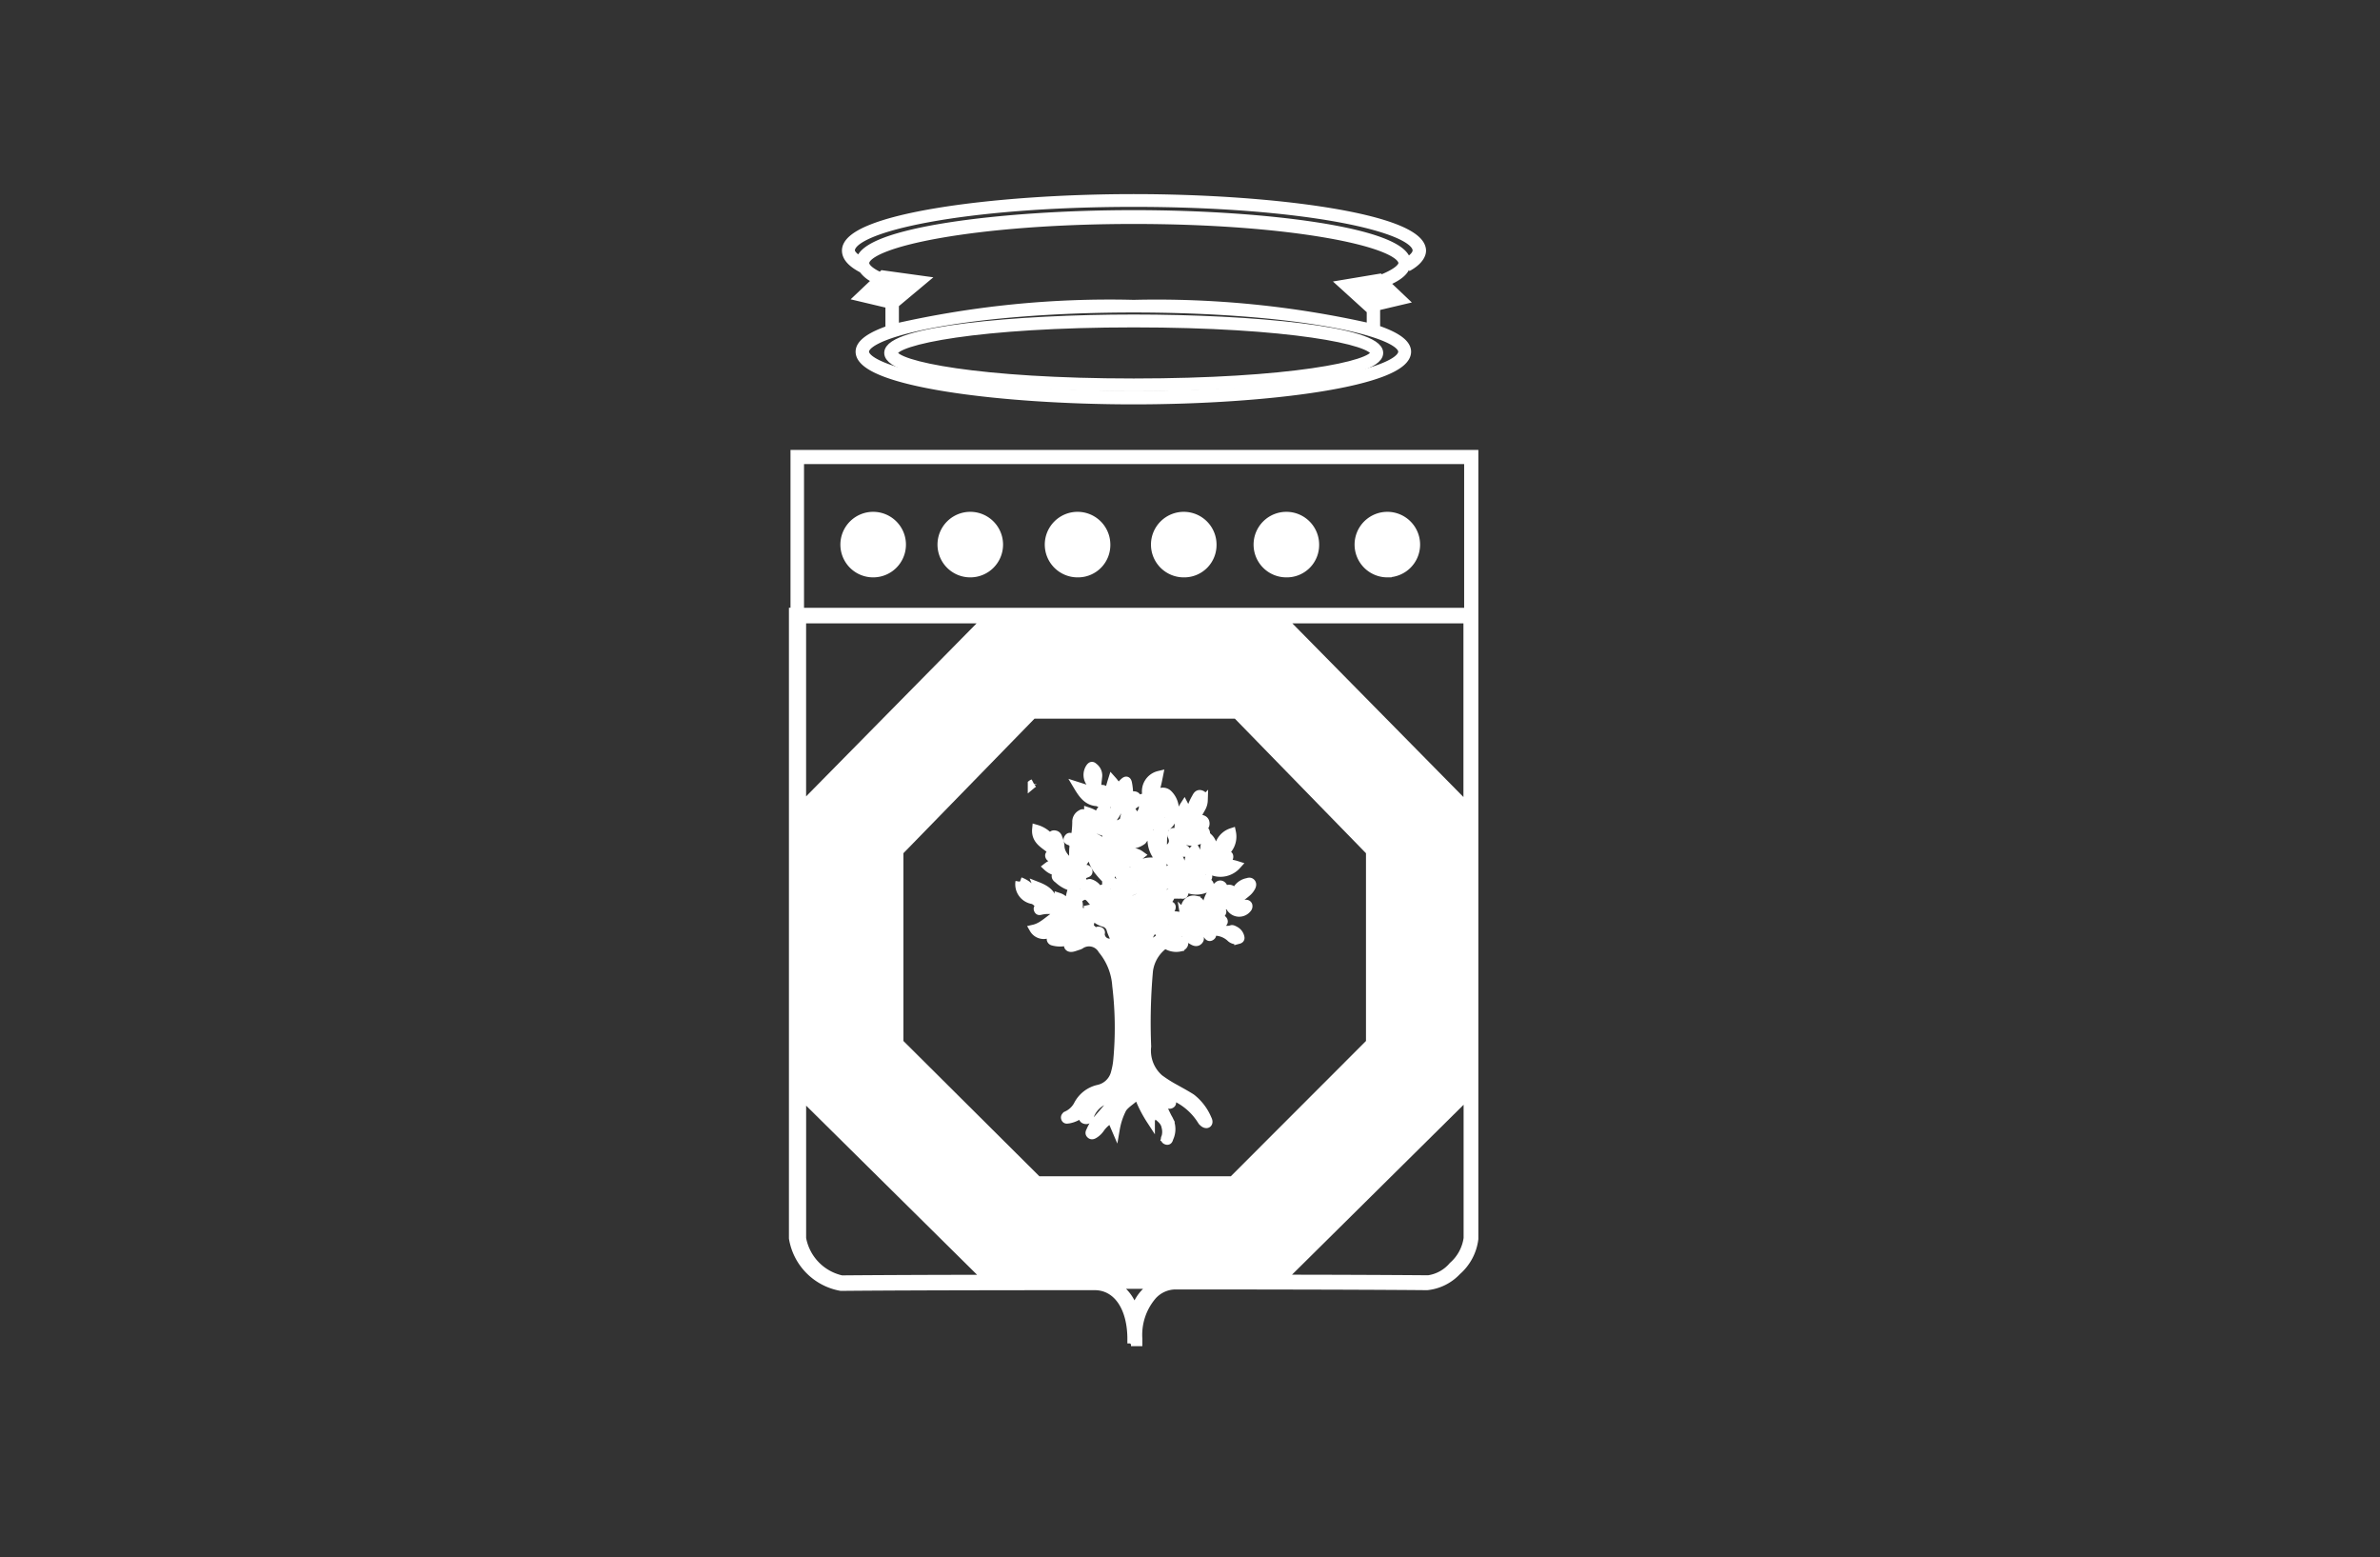 <svg xmlns="http://www.w3.org/2000/svg" width="69.702" height="45.598" viewBox="0 0 69.702 45.598">
	<rect x="0" y="0" width="69.702" height="45.598" fill="#333333" stroke="none"/>
	<g id="logo_puglia" transform="translate(-1299.997 -113)">
		<g id="Group_5273" data-name="Group 5273" transform="translate(1323.23 118.805)">
			<g id="Group_5066" data-name="Group 5066" transform="translate(6.992 17.128)">
				<path id="Path_4903" data-name="Path 4903" d="M.047,0A.261.261,0,0,0,0,.031L0,.019C.013.009.032.01.047,0" fill="#fff" stroke="#fff" stroke-width="0.25"></path>
			</g>
			<g id="Group_5068" data-name="Group 5068" transform="translate(6.638 16.625)">
				<path id="Path_4905" data-name="Path 4905" d="M-38.053-15.477a.843.843,0,0,1,.448.382.576.576,0,0,0,.346.293,2.64,2.64,0,0,1-.291-.541c.256.1.457.229.469.53,0,.091.085.088.166.09v-.293c.186.061.232.225.314.357a1.3,1.3,0,0,1,.04-.48.424.424,0,0,1,.157.6c-.025.064-.032.1.035.14a1.763,1.763,0,0,1,.16.11l.061-.4a.431.431,0,0,1,.133.461.1.1,0,0,0,.027.115c.06.054.113.116.17.176.045-.014-.006-.107.076-.09s.038.07.044.1a.266.266,0,0,0,.316.245c.087-.008.123-.048.088-.134s-.076-.166-.1-.252a.283.283,0,0,0-.207-.205.651.651,0,0,1-.428-.392c.106-.025.193.041.29.023a.914.914,0,0,0-.175-.239c-.1-.117-.18-.261-.366-.135-.025.017-.052.009-.067-.028s.017-.052.046-.067c.046-.024.1-.022.14-.067-.029-.063-.061-.117-.147-.11a.921.921,0,0,1-.624-.253c-.037-.027-.085-.061-.066-.117s.085-.054.135-.046a2.36,2.36,0,0,1,.5.138c-.013-.044-.021-.076-.031-.107-.049-.145-.13-.184-.267-.127a.554.554,0,0,1-.592-.106.575.575,0,0,1,.534-.094c-.11-.12-.178-.321-.4-.191-.03.018-.051.016-.068-.018s0-.063.037-.073a.122.122,0,0,0,.076-.044c-.179-.214-.537-.3-.5-.685a.821.821,0,0,1,.425.293c.028-.056.021-.135.1-.129s.1.06.116.115a.61.61,0,0,1,.054.193c0,.3.225.445.425.639a2.177,2.177,0,0,1-.032-.554.166.166,0,0,0-.1-.2c-.029-.014-.1-.022-.053-.089s.075-.01.1.01c.062.045.092.03.1-.043a2.741,2.741,0,0,0,.04-.437.251.251,0,0,1,.124-.23c.049-.031.085-.042.093.039a.443.443,0,0,1-.055.355l.022.03c.041-.014.081-.031.123-.041a.142.142,0,0,1,.168.05.136.136,0,0,1-.023.161c-.083.107-.18.194-.33.139-.057-.021-.082-.006-.089.049a1.187,1.187,0,0,0-.025.373.481.481,0,0,1,.411-.3,1.252,1.252,0,0,1-.28.617.176.176,0,0,0-.036.253.573.573,0,0,1,.1-.06c.04-.016.076-.106.126-.025s-.043.088-.077.105c-.121.061-.126.139-.057.241.037.054.051.124.116.161,0-.06,0-.127.082-.127a.4.4,0,0,1,.26.23c.015.132-.136.06-.176.135a.314.314,0,0,0,.245.179c0-.092,0-.182,0-.271,0-.043.005-.1.044-.112s.077.03.109.06a.369.369,0,0,1,.065.462c-.059.1,0,.11.062.153a2.063,2.063,0,0,1,.035-.31c.027-.092.047-.185.074-.292a.662.662,0,0,1,.139.662c-.1.2.015.314.1.476a2.451,2.451,0,0,0,.059-1.061c0-.035-.025-.046-.052-.059a2.408,2.408,0,0,1-.7-.6,1.031,1.031,0,0,1-.231-.533c-.021-.1,0-.186.138-.168a1.2,1.2,0,0,1-.05-.3,1.426,1.426,0,0,1,.37.243.141.141,0,0,1,.019-.017c-.008-.1-.015-.2-.026-.3a.086.086,0,0,0-.085-.09.592.592,0,0,1-.446-.582.937.937,0,0,1,.5.4c.006-.12.031-.235-.09-.306-.032-.019-.087-.032-.063-.094s.075-.009.107-.012a.253.253,0,0,0-.246-.28c-.248-.036-.381-.227-.515-.451l.571.183a.511.511,0,0,0-.164-.242A.383.383,0,0,1-36-18.815c.033-.042.058-.053.1-.012a.307.307,0,0,1,.129.259c-.006.071-.016.143-.024.214-.012.115.049.183.148.176.043,0,.071.019.057.073s-.046.12-.029.167c.064.184.1.375.162.576a1.732,1.732,0,0,0,.242-.315c-.267-.154-.29-.282-.139-.763a1.3,1.3,0,0,1,.173.245c.055-.061.106-.126.165-.181s.1-.076.119.036a1.88,1.88,0,0,1,.032.342.113.113,0,0,1,.019.017c.082,0,.2-.047.218.072.026.162-.13.2-.241.261a.593.593,0,0,1,.186.384c.107-.155.3-.268.212-.5-.016-.046-.1-.123,0-.153.083-.024.052.081.085.119a.069.069,0,0,0,.021.011.193.193,0,0,0,.026-.191.484.484,0,0,1,.35-.608c-.02.1-.037.191-.06.283s-.054.189-.086.3a1.674,1.674,0,0,1,.172-.075.224.224,0,0,1,.249.044.632.632,0,0,1-.011.911c-.044.043-.1.073-.115.142a2.38,2.38,0,0,0-.021.666c.185-.131.378-.238.253-.5a.12.12,0,0,1,0-.028c-.007-.038,0-.066.044-.073s.041.028.048.054l.051.189c.1-.356.021-.716.221-1.027l.156.3a1.47,1.47,0,0,1,.184-.521c.031-.058.063-.131.15-.1s.073.1.074.17a.478.478,0,0,1-.069.232c-.054.1-.115.2-.178.311a1.405,1.405,0,0,1,.145,0c.082.009.153.038.154.137s-.086.132-.169.135a.321.321,0,0,1-.249-.1l-.2.321a.326.326,0,0,0,.2-.077.469.469,0,0,1,.211-.088c.073-.012.165-.045.208.042s-.036.153-.1.2a.494.494,0,0,1-.506.042c-.061-.023-.08-.01-.124.035-.094.1-.062.146.043.19a.986.986,0,0,1,.086.051c.03.017.041.037.024.07s-.043.033-.071.016a.6.6,0,0,1-.1-.06c-.112-.1-.194-.068-.265.069.314.1.319.353.305.618,0,.093,0,.188,0,.317a1.423,1.423,0,0,0,.07-.306c.019-.056.019-.14.1-.133s.058-.028.053-.072a.648.648,0,0,1,.179-.535.743.743,0,0,1,.076.59l.033.026c.081-.049.051-.136.071-.206.009-.032,0-.069.053-.065s.043.04.041.073-.013.046.009.059c.111-.043.121-.1.065-.209a.521.521,0,0,1,.055-.587c.172.167.115.378.131.578a.337.337,0,0,0,.157-.257.562.562,0,0,1,.387-.479.6.6,0,0,1-.312.657.957.957,0,0,0,.134.014c.037,0,.1-.028.1.04,0,.084-.07.054-.106.049a.413.413,0,0,0-.434.211,1.225,1.225,0,0,1,.767-.009.646.646,0,0,1-.741.159c-.187-.073-.277.01-.4.127h.241c.031,0,.056.006.056.046s-.023.045-.055.047a2.827,2.827,0,0,1-.316.012c-.088-.006-.134.032-.192.117a1.146,1.146,0,0,1,.509-.014c.044.009.087.027.1.074a.072.072,0,0,1-.05.079.681.681,0,0,1-.6.034c-.148-.071-.173-.071-.26.073a.188.188,0,0,1,.043,0c.043.014.124-.04.124.048s-.078.041-.123.05c-.028.006-.058,0-.086,0-.068.008-.159-.023-.191.061s-.1.148-.138.233l.07.028c.038.016.112-.008.093.074s-.077.011-.116.019-.1-.062-.138.015a.68.68,0,0,0-.1.258,1.067,1.067,0,0,1,.578-.051c-.121.085-.079.192-.082.316.14-.109.263-.193.232-.379a.429.429,0,0,1,.043-.239.239.239,0,0,1,.276-.171,1,1,0,0,0-.056.4c.083-.07.223-.091.12-.245-.017-.026-.069-.075,0-.105s.068.031.086.067.022.043.031.065c.02.047.056.049.094.028s.067-.006.071-.068a.919.919,0,0,1,.328-.555c.058-.063.143-.025.158.06a.3.3,0,0,1-.018.156l.027.022a.544.544,0,0,1-.07.24.544.544,0,0,0,.07-.24c.042-.074.079-.164.187-.142.078.016.083.082.07.149l.031.024-.018.033c-.008.012-.014.027-.022.039.008-.012.014-.027.022-.039l.018-.033a.509.509,0,0,0,.073-.105.451.451,0,0,1,.333-.266c.039-.012.073-.023.107.008s.028.078.009.119a.518.518,0,0,1-.111.149,1.741,1.741,0,0,1-.352.248c-.025.016-.071.026-.056.069a.084.084,0,0,0,.078.056c.081,0,.162-.011.244-.015.038,0,.081-.005.1.038a.1.1,0,0,1-.029.1.3.3,0,0,1-.506-.069c-.014-.032-.009-.078-.071-.056-.1.035-.2.062-.315.1.03.021.05.029.059.044.025.041.142.021.085.109s-.108-.007-.138-.032a.367.367,0,0,0-.449,0,.213.213,0,0,0,.127.044,1.162,1.162,0,0,1,.4.119c.048.031.12.062.118.117s-.085.062-.136.078a.6.6,0,0,1-.169.028c-.062,0-.078.033-.082.1.215-.067.41.1.623.024.024-.009.065.014.094.03a.286.286,0,0,1,.159.21c.006.039-.023.052-.05.059a.237.237,0,0,1-.24-.063.688.688,0,0,0-.577-.168c-.016.054.079.081.015.13s-.09-.02-.112-.046c-.1-.116-.213-.088-.345-.076l.033.049c.039.061.133.12.062.2s-.159.016-.233-.03a.246.246,0,0,1-.033-.027c-.072-.066-.148-.189-.215-.185-.088.006-.17.112-.254.176-.006,0-.006.015-.011.029.065.017.13.033.194.052.045.013.123-.008.119.067,0,.058-.056.1-.116.115a.546.546,0,0,1-.362-.049c-.043-.014-.077-.049-.128-.005a1.125,1.125,0,0,0-.427.741,17.129,17.129,0,0,0-.053,2.219,1.084,1.084,0,0,0,.367.942,3.828,3.828,0,0,0,.436.278c.167.093.336.184.5.288a1.53,1.53,0,0,1,.472.624c.02.038.035.092,0,.121s-.091,0-.127-.034a.316.316,0,0,1-.046-.055,1.817,1.817,0,0,0-.751-.673c-.054-.024-.089-.121-.15-.079s.016.1.02.159.028.09-.021.117-.082-.008-.114-.038l-.221-.206a.239.239,0,0,0-.028-.036.239.239,0,0,1,.028.036l-.029.048c.093.2.175.4.279.6a.61.61,0,0,1,.04.58c-.016.033-.017.1-.082.076s-.032-.071-.019-.108a.553.553,0,0,0,0-.283c-.036-.206-.21-.287-.345-.417l-.1.21a3.612,3.612,0,0,1-.378-.764c-.131.178-.332.259-.448.427a2.042,2.042,0,0,0-.2.592l-.125-.292a.921.921,0,0,0-.318.278.59.59,0,0,1-.173.171c-.038.023-.078.048-.118.011s-.017-.07,0-.106a1.268,1.268,0,0,1,.222-.351c.173-.2.343-.4.518-.6a.778.778,0,0,0-.75.479c-.029.066-.041.171-.143.149s-.057-.118-.07-.185c0-.007-.01-.013-.021-.025a.809.809,0,0,1-.392.193c-.035,0-.08.025-.1-.024s.019-.075.059-.095a.692.692,0,0,0,.307-.295.891.891,0,0,1,.605-.468.65.65,0,0,0,.492-.495,2.023,2.023,0,0,0,.064-.354,10.256,10.256,0,0,0-.03-2.174,1.844,1.844,0,0,0-.417-1.053.446.446,0,0,0-.645-.143.37.37,0,0,1-.053.022c-.1.027-.232.1-.289.027-.042-.057.076-.168.145-.241a.171.171,0,0,0,.016-.025c-.054-.031-.109-.075-.132.032a.106.106,0,0,1-.076.08.774.774,0,0,1-.424-.005.072.072,0,0,1-.043-.05c0-.037.026-.058.061-.07l.279-.091a.357.357,0,0,0-.37-.031.339.339,0,0,1-.478-.116c.322-.074.5-.359.819-.475a.943.943,0,0,0-.616-.062c-.032.008-.052.013-.069-.021s-.01-.053.023-.068a.766.766,0,0,0,.072-.045c-.107-.052-.151-.162-.276-.186a.458.458,0,0,1-.361-.527m.649-1.331c.091.053.16.1.165.21h0c0-.107-.074-.157-.165-.21m.17.215h0l.009.006-.009-.006m.932.393a.223.223,0,0,1,.16-.193h0a.223.223,0,0,0-.16.193m.622-.858,0,0,0,0m3.487,1.817h0l.008.008Zm.028.39a.2.2,0,0,1-.041.016.2.2,0,0,0,.041-.016m-.808.975a.053.053,0,0,0,.027.023.053.053,0,0,1-.027-.023.21.21,0,0,1-.072-.044.21.21,0,0,0,.072.044m.264-.424c-.068-.052-.143-.088-.145-.188a1,1,0,0,0-.329.385c.2.039.3-.14.474-.2m-2.045-.765c.032.074.062.149.1.231.049-.058.095-.113.142-.167s.085-.092.13-.081c.193.046.085-.1.133-.17a1.249,1.249,0,0,1-.456.1c-.071,0-.065.035-.045.082m.26.234-.012-.01.012.01m-.047.341c-.1.023-.1.023-.1.129a3.3,3.3,0,0,1-.032.465c.271-.15.222-.372.131-.594m.516-.5c.087-.2.057-.251-.175-.312.1.1.178.175.175.312m-.12.252a.361.361,0,0,1-.145-.245c-.106.1-.009.167.021.242a1.07,1.07,0,0,1,.053.277c.03-.068.06-.136.092-.2a.047.047,0,0,0-.021-.07m-.463-.714c.1-.015.212.013.278-.032s-.013-.161.012-.274a.635.635,0,0,1-.431.112c.069.068-.017.219.141.194m.3-.321a.887.887,0,0,1,.235.234c.031.038.065.066.089-.008a.219.219,0,0,0-.145-.309c-.1-.047-.122.035-.179.084m.609,1.551a.608.608,0,0,1-.164.044c-.253-.006-.356.164-.437.362a.679.679,0,0,0-.082.236,1.778,1.778,0,0,0,.343-.182c.084-.052.129-.107.071-.207-.015-.026-.047-.069.011-.1s.06.038.08.067a.34.34,0,0,1,.025.059c.1-.072.206-.133.153-.283m-1.135-.969a.5.5,0,0,0-.021-.466c-.05-.119-.053-.117.067-.111.041,0,.05-.038.07-.061a.659.659,0,0,1,.526-.222c.039,0,.091-.028.068.066-.015.063.089.041.138.1a.463.463,0,0,0-.073-.371.855.855,0,0,1-.127-.551c0-.025,0-.046.035-.053a.06.06,0,0,1,.072.031.837.837,0,0,0,.1.144c.021-.111.07-.218-.03-.323a.365.365,0,0,1-.06-.287.243.243,0,0,0-.175.155,1.161,1.161,0,0,1-.223.464.574.574,0,0,1-.433.109c-.052,0-.129-.055-.156.044l-.011.033h.035c.042,0,.1-.065.124.005s-.055.072-.1.09c-.118.052-.119.049-.12.179.193-.075.382-.194.606-.034a2.408,2.408,0,0,1-.493.3c-.033.01-.077.009-.068.07a1.919,1.919,0,0,0,.246.691m-.779-.569c.01-.015.014-.019.016-.023.024-.048-.031-.131.038-.148s.126.037.165.1.06.141,0,.183c-.088.061-.026.086.009.122a1.292,1.292,0,0,0,.4.286c-.069-.2-.141-.383-.188-.576-.017-.069-.111-.127-.18-.175-.1-.07-.212-.126-.348-.206.089.149,0,.306.092.442m.382-.274a1.191,1.191,0,0,1,.07-.51c.031-.067-.041-.087-.044-.16-.029.033-.034.04-.041.046-.25.214-.069.418.015.625m-.218-1.087a.225.225,0,0,1,0-.024.225.225,0,0,0,0,.024m.237-.389a3.185,3.185,0,0,1-.184.273l.02.022h0c.151-.014.1.139.17.2.037-.056.045-.137.118-.18l.121.284c.058-.132-.049-.241-.033-.371a.7.7,0,0,1,.14-.35c-.171-.088-.273-.022-.352.126m1.4.149c.01-.082.02-.165.031-.247s.025-.17.04-.267c-.07.01-.107.063-.156.092a.81.81,0,0,1-.234.107c-.189.042-.189.04-.286.241.041-.018.063-.026.083-.038a.809.809,0,0,1,.31-.11c.154-.019.1.176.212.222m.31,1.489c.01-.028.068-.068-.012-.1a.367.367,0,0,1-.224-.32c-.243.194-.088.437-.152.66a.193.193,0,0,0,.139-.11c.043-.087.091-.148.2-.08.053.033.045-.034.051-.051m-.215.284,0,0,0,0,.019-.016a.025.025,0,0,0-.012-.007.025.025,0,0,1,.012.007l-.019.016m.139.069a.734.734,0,0,1-.173.123c-.184.068-.15.209-.138.35.346-.154.346-.154.311-.472m-.1,6.182a.14.14,0,0,0-.039.028.14.14,0,0,1,.039-.028M-33.9-8.7a.019.019,0,0,1,0,.012.019.019,0,0,0,0-.012m-1.948-5.069c-.139-.268-.2-.292-.4-.2a.612.612,0,0,1-.12.027,1.954,1.954,0,0,1,.523.175m-.531-.176h0l-.068-.006.068.006m-.534-.353c-.043.018-.123.011-.091.094s.09.063.147.038a.711.711,0,0,1,.364-.064c.066.007.131.021.2.033l0-.025-.389-.282c-.031.122-.131.164-.231.207" transform="translate(38.056 18.853)" fill="#fff" stroke="#fff" stroke-width="0.25"></path>
			</g>
			<path id="Path_4872" data-name="Path 4872" d="M14.094-9.254l-.038-.059c-.042.186-.248.352-.632.506l.544.516-.8.189v.662c.567.189.907.409.907.659,0,.89-4.072,1.417-8,1.417-3.945,0-8.017-.529-8.018-1.417,0-.244.327-.46.873-.647v-.744l-.89-.211.534-.506A.857.857,0,0,1-1.915-9.3l-.028.049c-.255-.145-.4-.308-.4-.491,0-.945,4.271-1.528,8.417-1.528s8.42.582,8.439,1.528c0,.16-.146.345-.42.49M-1.8-6.782c0,.6,3.238,1.272,7.874,1.272,4.711,0,7.874-.653,7.874-1.272,0-.6-3.238-1.272-7.874-1.272S-1.8-7.379-1.8-6.782m.467-2.195.063-.06,1.182.163-.837.7v.7a28.28,28.28,0,0,1,7-.7,28.439,28.439,0,0,1,6.951.694v-.581l-.059.014-.781-.709,1.091-.182.038.035c.526-.208.639-.374.639-.471,0-.6-3.236-1.272-7.874-1.272s-7.874.673-7.874,1.272c0,.086.081.232.463.4Zm7.408-2.169c-4.963,0-8.29.728-8.289,1.4,0,.1.11.2.28.315.1-.855,4.112-1.37,8.009-1.37s7.94.521,7.994,1.4c.191-.113.3-.23.3-.345,0-.672-3.329-1.4-8.292-1.4Z" transform="translate(3.893 11.273)" fill="#fff" stroke="#fff" stroke-width="0.25"></path>
			<path id="Path_4873" data-name="Path 4873" d="M-111.054-21.184v-4.621h19.895V-2.831a1.492,1.492,0,0,1-.5.939,1.4,1.4,0,0,1-.874.437h-.022c-2.127-.02-6.307-.021-7.246-.021h-.121a.92.92,0,0,0-.653.3A1.764,1.764,0,0,0-101,.085v.1h-.082V.167h-.022c-.031,0-.043-.033-.061-.062h-.023c0-.957-.438-1.56-1.082-1.56-1.207,0-5.286,0-7.43.021A1.725,1.725,0,0,1-111.1-2.851V-21.184Zm19.708,5.721v-5.514H-96.78Zm-14.085-5.514h-5.416v5.495Zm7.2,16.437L-94.2-8.574v-5.6l-.021-.021-3.891-3.992h-5.973l-.021.021-3.891,3.992v5.6l4.055,4.034Zm5.725,2.9a1.154,1.154,0,0,0,.728-.4,1.313,1.313,0,0,0,.437-.811V-7.058l-5.455,5.4c1.483,0,3.164.008,4.29.017m-8.6.981a1.233,1.233,0,0,1,.635-.835h-1.261a1.217,1.217,0,0,1,.626.835m-9.74-2.185a1.515,1.515,0,0,0,1.165,1.207c1.12-.01,2.775-.016,4.27-.018l-5.435-5.376Zm-.062-18.337h19.583V-25.64h-19.583Z" transform="translate(111.097 33.298)" fill="#fff" stroke="#fff" stroke-width="0.25"></path>
			<path id="Path_4874" data-name="Path 4874" d="M-3.823-7.652a.835.835,0,0,1-.835-.834.835.835,0,0,1,.834-.835.835.835,0,0,1,.835.834h0a.834.834,0,0,1-.834.834Z" transform="translate(21.221 18.626)" fill="#fff" stroke="#fff" stroke-width="0.25"></path>
			<path id="Path_4875" data-name="Path 4875" d="M-3.673-7.652H-3.7a.834.834,0,0,1-.835-.834A.835.835,0,0,1-3.7-9.321a.835.835,0,0,1,.835.835.822.822,0,0,1-.809.834h0" transform="translate(18.14 18.626)" fill="#fff" stroke="#fff" stroke-width="0.25"></path>
			<path id="Path_4876" data-name="Path 4876" d="M-3.673-7.652H-3.7a.835.835,0,0,1-.835-.834A.835.835,0,0,1-3.7-9.321a.835.835,0,0,1,.835.835.822.822,0,0,1-.809.834h0" transform="translate(15.135 18.626)" fill="#fff" stroke="#fff" stroke-width="0.25"></path>
			<path id="Path_4877" data-name="Path 4877" d="M-3.673-7.652H-3.7a.835.835,0,0,1-.835-.834A.835.835,0,0,1-3.7-9.321a.835.835,0,0,1,.835.835.822.822,0,0,1-.809.834h0" transform="translate(12.025 18.626)" fill="#fff" stroke="#fff" stroke-width="0.25"></path>
			<path id="Path_4878" data-name="Path 4878" d="M-3.825-7.652a.834.834,0,0,1-.835-.834.835.835,0,0,1,.835-.835.835.835,0,0,1,.835.835.834.834,0,0,1-.834.834Z" transform="translate(9.008 18.626)" fill="#fff" stroke="#fff" stroke-width="0.25"></path>
			<path id="Path_4879" data-name="Path 4879" d="M-3.825-7.652a.834.834,0,0,1-.835-.834.835.835,0,0,1,.835-.835.835.835,0,0,1,.835.835.834.834,0,0,1-.834.834Z" transform="translate(6.164 18.626)" fill="#fff" stroke="#fff" stroke-width="0.25"></path>
			<path id="Path_4880" data-name="Path 4880" d="M14.363-4.585c0,.655-3.694,1-7.181,1S0-3.93,0-4.585s3.712-1,7.182-1,7.181.345,7.181,1m-14.217,0c0,.363,2.51.873,7.036.873,4.546,0,7.054-.51,7.054-.873s-2.509-.873-7.054-.873S.146-4.948.146-4.585" transform="translate(2.788 9.113)" fill="#fff" stroke="#fff" stroke-width="0.25"></path>
			<path id="Path_4887" data-name="Path 4887" d="M-.024-.063l0,0,.007-.01Z" transform="translate(8.559 26.959)" fill="#fff" stroke="#fff" stroke-width="0.25"></path>
		</g>
	</g>
</svg>